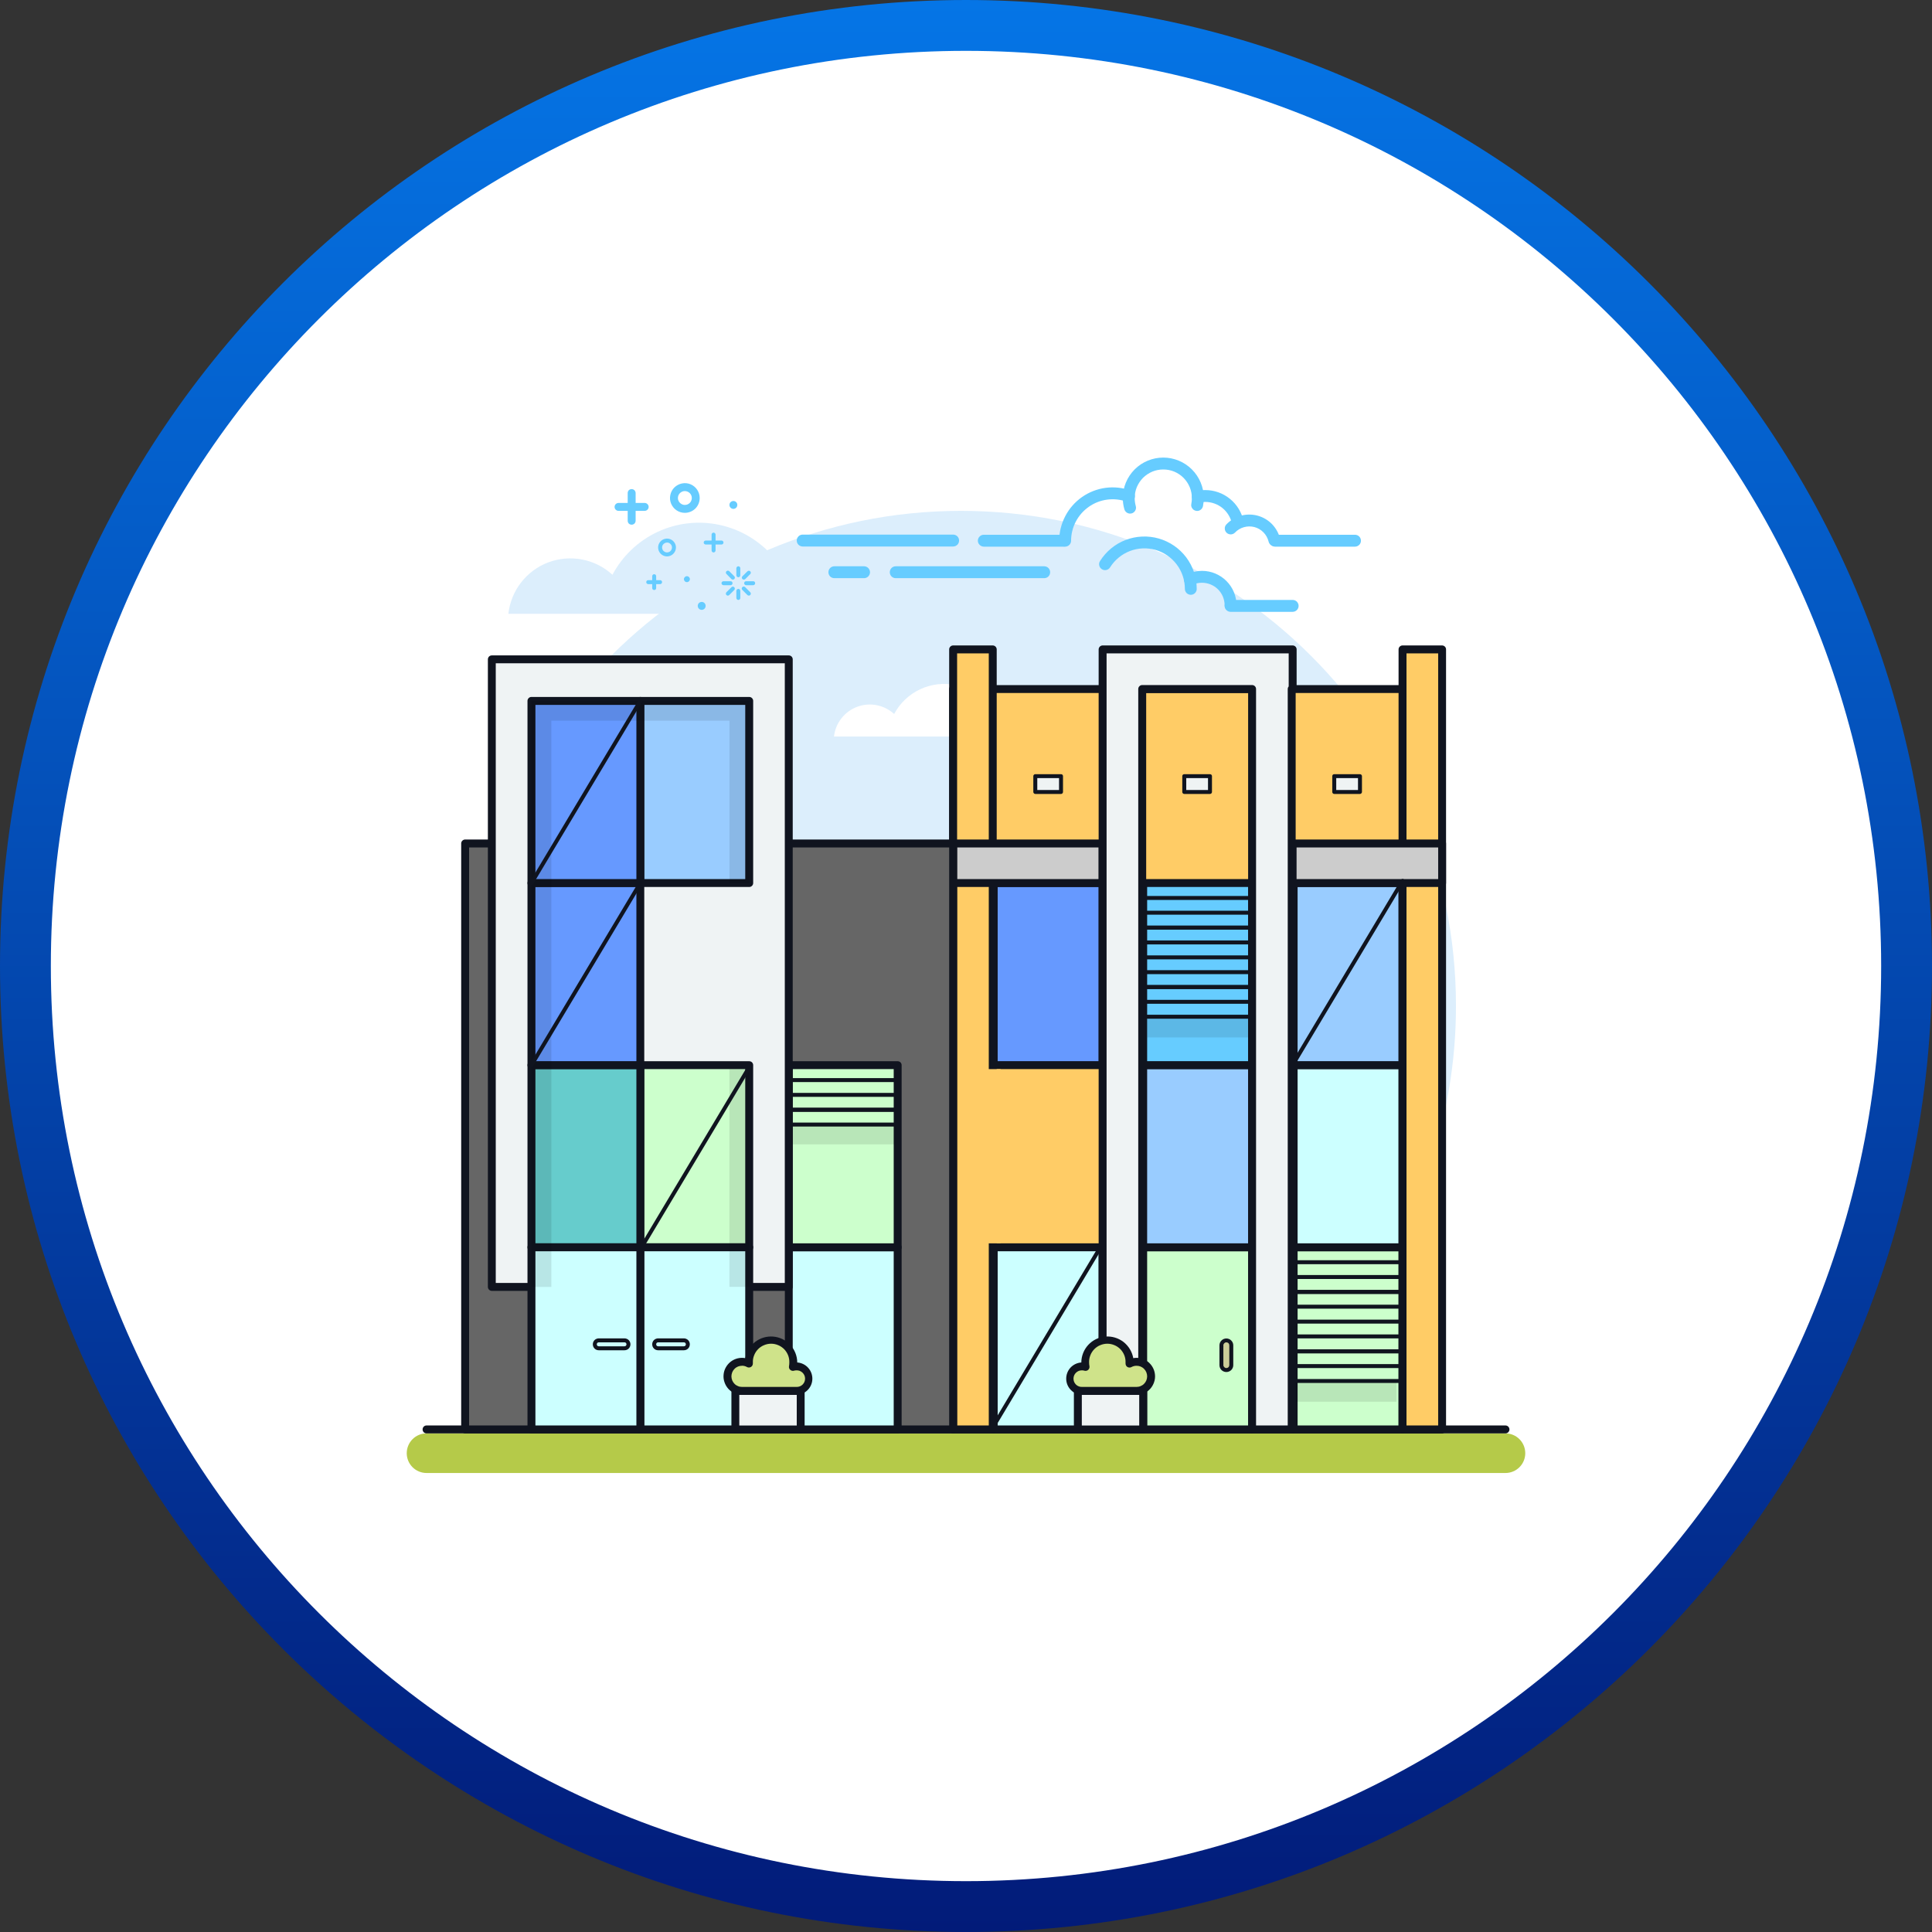 <svg width="38" height="38" viewBox="0 0 38 38" fill="none" xmlns="http://www.w3.org/2000/svg">
<rect x="0" y="0" width="38" height="38" fill="#333333" stroke="none"/>
<g clip-path="url(#clip0_868_8)">
<path d="M19 37.5C29.217 37.5 37.5 29.217 37.5 19C37.5 8.783 29.217 0.5 19 0.5C8.783 0.5 0.5 8.783 0.5 19C0.5 29.217 8.783 37.5 19 37.5Z" fill="white" stroke="url(#paint0_linear_868_8)"/>
<path d="M26.509 25.857C27.89 24.133 28.64 21.99 28.637 19.782C28.637 14.406 24.279 10.048 18.902 10.048C13.526 10.048 9.168 14.406 9.168 19.782C9.169 21.553 9.652 23.29 10.565 24.807C11.479 26.323 12.789 27.562 14.354 28.39H23.451C24.633 27.764 25.674 26.901 26.509 25.857Z" fill="#DCEEFC"/>
<path d="M15.671 12.073C15.641 11.655 15.477 11.259 15.202 10.943C14.927 10.627 14.557 10.41 14.148 10.323C13.739 10.236 13.312 10.285 12.933 10.462C12.554 10.639 12.243 10.935 12.046 11.305C11.88 11.152 11.674 11.048 11.451 11.005C11.229 10.962 10.999 10.981 10.787 11.06C10.575 11.14 10.389 11.277 10.25 11.455C10.111 11.634 10.024 11.848 9.999 12.073H15.671Z" fill="#DCEEFC"/>
<path d="M19.681 14.487C19.664 14.246 19.569 14.017 19.41 13.834C19.251 13.652 19.038 13.526 18.801 13.476C18.564 13.426 18.318 13.454 18.099 13.557C17.88 13.659 17.7 13.83 17.587 14.043C17.49 13.955 17.371 13.895 17.243 13.87C17.114 13.845 16.981 13.856 16.859 13.902C16.736 13.948 16.629 14.027 16.549 14.13C16.468 14.233 16.418 14.357 16.403 14.487H19.681Z" fill="white"/>
<path d="M29.611 28.972H8.389C8.286 28.972 8.187 28.931 8.114 28.858C8.041 28.785 8 28.686 8 28.583C8 28.48 8.041 28.38 8.114 28.307C8.187 28.234 8.286 28.193 8.389 28.193H29.611C29.714 28.193 29.813 28.234 29.886 28.307C29.959 28.38 30 28.48 30 28.583C30 28.686 29.959 28.785 29.886 28.858C29.813 28.931 29.714 28.972 29.611 28.972Z" fill="#B5CA49"/>
<path d="M29.611 28.193H8.389C8.369 28.193 8.349 28.185 8.334 28.17C8.32 28.155 8.312 28.136 8.312 28.115C8.312 28.094 8.32 28.075 8.334 28.06C8.349 28.045 8.369 28.037 8.389 28.037H29.611C29.631 28.037 29.651 28.045 29.666 28.06C29.68 28.075 29.689 28.094 29.689 28.115C29.689 28.136 29.68 28.155 29.666 28.17C29.651 28.185 29.631 28.193 29.611 28.193Z" fill="#10141F"/>
<path d="M28.345 13.552H18.747V28.115H28.345V13.552Z" fill="#FFCC66"/>
<path d="M28.345 28.193H18.747C18.726 28.193 18.706 28.185 18.692 28.17C18.677 28.156 18.669 28.136 18.669 28.115V13.553C18.669 13.532 18.677 13.512 18.692 13.497C18.706 13.483 18.726 13.475 18.747 13.475H28.345C28.366 13.475 28.386 13.483 28.4 13.497C28.415 13.512 28.423 13.532 28.423 13.553V28.115C28.423 28.136 28.415 28.156 28.4 28.17C28.386 28.185 28.366 28.193 28.345 28.193ZM18.825 28.037H28.267V13.63H18.825V28.037Z" fill="#10141F"/>
<path d="M19.526 12.774H18.747V28.116H19.526V12.774Z" fill="#FFCC66"/>
<path d="M19.526 28.193H18.747C18.726 28.193 18.706 28.184 18.692 28.17C18.677 28.155 18.669 28.135 18.669 28.115V12.773C18.669 12.752 18.677 12.733 18.692 12.718C18.706 12.704 18.726 12.695 18.747 12.695H19.526C19.546 12.695 19.566 12.704 19.581 12.718C19.595 12.733 19.604 12.752 19.604 12.773V28.115C19.604 28.135 19.595 28.155 19.581 28.17C19.566 28.184 19.546 28.193 19.526 28.193ZM18.825 28.037H19.448V12.851H18.825V28.037Z" fill="#10141F"/>
<path d="M21.688 24.533H19.546V28.116H21.688V24.533Z" fill="#CCFFFF"/>
<path d="M21.687 28.193H19.546C19.525 28.193 19.505 28.185 19.491 28.17C19.476 28.156 19.468 28.136 19.468 28.115V24.533C19.468 24.512 19.476 24.492 19.491 24.478C19.505 24.463 19.525 24.455 19.546 24.455H21.687C21.708 24.455 21.728 24.463 21.742 24.478C21.757 24.492 21.765 24.512 21.765 24.533V28.115C21.765 28.136 21.757 28.156 21.742 28.17C21.728 28.185 21.708 28.193 21.687 28.193ZM19.623 28.037H21.609V24.611H19.623V28.037Z" fill="#10141F"/>
<path d="M24.626 24.533H22.484V28.116H24.626V24.533Z" fill="#CCFFCC"/>
<path d="M24.627 28.193H22.485C22.464 28.193 22.445 28.185 22.43 28.17C22.415 28.156 22.407 28.136 22.407 28.115V24.533C22.407 24.512 22.415 24.492 22.43 24.478C22.445 24.463 22.464 24.455 22.485 24.455H24.627C24.647 24.455 24.667 24.463 24.682 24.478C24.696 24.492 24.705 24.512 24.705 24.533V28.115C24.705 28.136 24.696 28.156 24.682 28.17C24.667 28.185 24.647 28.193 24.627 28.193ZM22.563 28.037H24.549V24.611H22.563V28.037Z" fill="#10141F"/>
<path d="M27.586 24.533H25.444V28.116H27.586V24.533Z" fill="#CCFFCC"/>
<path d="M27.586 28.193H25.444C25.423 28.193 25.404 28.185 25.389 28.17C25.374 28.156 25.366 28.136 25.366 28.115V24.533C25.366 24.512 25.374 24.492 25.389 24.478C25.404 24.463 25.423 24.455 25.444 24.455H27.586C27.606 24.455 27.626 24.463 27.641 24.478C27.655 24.492 27.664 24.512 27.664 24.533V28.115C27.664 28.136 27.655 28.156 27.641 28.17C27.626 28.185 27.606 28.193 27.586 28.193ZM25.522 28.037H27.508V24.611H25.522V28.037Z" fill="#10141F"/>
<path d="M24.626 20.951H22.484V24.533H24.626V20.951Z" fill="#99CCFF"/>
<path d="M24.627 24.611H22.485C22.464 24.611 22.445 24.602 22.43 24.588C22.415 24.573 22.407 24.553 22.407 24.533V20.95C22.407 20.93 22.415 20.91 22.43 20.895C22.445 20.881 22.464 20.873 22.485 20.873H24.627C24.647 20.873 24.667 20.881 24.682 20.895C24.696 20.91 24.705 20.93 24.705 20.95V24.533C24.705 24.553 24.696 24.573 24.682 24.588C24.667 24.602 24.647 24.611 24.627 24.611ZM22.563 24.455H24.549V21.028H22.563V24.455Z" fill="#10141F"/>
<path d="M27.586 20.951H25.444V24.533H27.586V20.951Z" fill="#CCFFFF"/>
<path d="M27.586 24.611H25.444C25.423 24.611 25.404 24.602 25.389 24.588C25.374 24.573 25.366 24.553 25.366 24.533V20.95C25.366 20.93 25.374 20.91 25.389 20.895C25.404 20.881 25.423 20.873 25.444 20.873H27.586C27.606 20.873 27.626 20.881 27.641 20.895C27.655 20.91 27.664 20.93 27.664 20.95V24.533C27.664 24.553 27.655 24.573 27.641 24.588C27.626 24.602 27.606 24.611 27.586 24.611ZM25.522 24.455H27.508V21.028H25.522V24.455Z" fill="#10141F"/>
<path d="M21.688 17.369H19.546V20.951H21.688V17.369Z" fill="#6699FF"/>
<path d="M21.687 21.028H19.546C19.525 21.028 19.505 21.02 19.491 21.005C19.476 20.991 19.468 20.971 19.468 20.95V17.368C19.468 17.347 19.476 17.328 19.491 17.313C19.505 17.298 19.525 17.29 19.546 17.29H21.687C21.708 17.29 21.728 17.298 21.742 17.313C21.757 17.328 21.765 17.347 21.765 17.368V20.95C21.765 20.971 21.757 20.991 21.742 21.005C21.728 21.02 21.708 21.028 21.687 21.028ZM19.623 20.872H21.609V17.446H19.623V20.872Z" fill="#10141F"/>
<path d="M24.626 17.369H22.484V20.951H24.626V17.369Z" fill="#66CCFF"/>
<path d="M24.627 21.028H22.485C22.464 21.028 22.445 21.02 22.43 21.005C22.415 20.991 22.407 20.971 22.407 20.95V17.368C22.407 17.347 22.415 17.328 22.43 17.313C22.445 17.298 22.464 17.29 22.485 17.29H24.627C24.647 17.29 24.667 17.298 24.682 17.313C24.696 17.328 24.705 17.347 24.705 17.368V20.95C24.705 20.971 24.696 20.991 24.682 21.005C24.667 21.02 24.647 21.028 24.627 21.028ZM22.563 20.872H24.549V17.446H22.563V20.872Z" fill="#10141F"/>
<path d="M27.586 17.369H25.444V20.951H27.586V17.369Z" fill="#99CCFF"/>
<path d="M27.586 21.028H25.444C25.423 21.028 25.404 21.02 25.389 21.005C25.374 20.991 25.366 20.971 25.366 20.95V17.368C25.366 17.347 25.374 17.328 25.389 17.313C25.404 17.298 25.423 17.29 25.444 17.29H27.586C27.606 17.29 27.626 17.298 27.641 17.313C27.655 17.328 27.664 17.347 27.664 17.368V20.95C27.664 20.971 27.655 20.991 27.641 21.005C27.626 21.02 27.606 21.028 27.586 21.028ZM25.522 20.872H27.508V17.446H25.522V20.872Z" fill="#10141F"/>
<path d="M28.365 12.774H27.586V28.116H28.365V12.774Z" fill="#FFCC66"/>
<path d="M28.364 28.193H27.586C27.565 28.193 27.545 28.184 27.531 28.17C27.516 28.155 27.508 28.135 27.508 28.115V12.773C27.508 12.752 27.516 12.733 27.531 12.718C27.545 12.704 27.565 12.695 27.586 12.695H28.364C28.385 12.695 28.405 12.704 28.419 12.718C28.434 12.733 28.442 12.752 28.442 12.773V28.115C28.442 28.135 28.434 28.155 28.419 28.17C28.405 28.184 28.385 28.193 28.364 28.193ZM27.664 28.037H28.287V12.851H27.664V28.037Z" fill="#10141F"/>
<path d="M24.218 26.462C24.218 26.436 24.208 26.411 24.19 26.393C24.171 26.375 24.147 26.364 24.121 26.364C24.095 26.364 24.07 26.375 24.052 26.393C24.034 26.411 24.023 26.436 24.023 26.462C24.023 26.468 24.024 26.475 24.025 26.481H24.023V26.831H24.025C24.024 26.838 24.023 26.844 24.023 26.851C24.023 26.877 24.034 26.902 24.052 26.92C24.07 26.938 24.095 26.948 24.121 26.948C24.147 26.948 24.171 26.938 24.19 26.92C24.208 26.902 24.218 26.877 24.218 26.851C24.218 26.844 24.217 26.838 24.216 26.831H24.218V26.481C24.219 26.475 24.219 26.468 24.218 26.462Z" fill="#CCCC99"/>
<path d="M24.121 26.986C24.085 26.986 24.051 26.972 24.025 26.947C24 26.922 23.985 26.887 23.985 26.851C23.984 26.847 23.984 26.843 23.985 26.838C23.985 26.836 23.985 26.834 23.985 26.832V26.481C23.984 26.479 23.984 26.477 23.985 26.475C23.984 26.471 23.984 26.466 23.985 26.462C23.985 26.426 23.999 26.391 24.025 26.366C24.05 26.34 24.085 26.326 24.121 26.326C24.157 26.326 24.192 26.34 24.217 26.366C24.243 26.391 24.257 26.426 24.257 26.462C24.258 26.466 24.258 26.471 24.257 26.475C24.257 26.477 24.257 26.479 24.257 26.481V26.832C24.258 26.834 24.258 26.837 24.257 26.839C24.258 26.843 24.258 26.847 24.257 26.851C24.257 26.887 24.242 26.922 24.217 26.947C24.191 26.972 24.157 26.986 24.121 26.986ZM24.062 26.82C24.064 26.826 24.064 26.832 24.062 26.838C24.062 26.842 24.062 26.846 24.062 26.85C24.062 26.865 24.069 26.88 24.08 26.891C24.091 26.902 24.105 26.908 24.121 26.908C24.136 26.908 24.151 26.902 24.162 26.891C24.173 26.88 24.179 26.865 24.179 26.85C24.18 26.846 24.18 26.842 24.179 26.838C24.178 26.832 24.178 26.825 24.179 26.818V26.49C24.178 26.484 24.178 26.478 24.179 26.472C24.18 26.468 24.18 26.464 24.179 26.46C24.179 26.445 24.173 26.43 24.162 26.419C24.151 26.408 24.136 26.402 24.121 26.402C24.105 26.402 24.091 26.408 24.08 26.419C24.069 26.43 24.062 26.445 24.062 26.46C24.062 26.464 24.062 26.468 24.062 26.472C24.064 26.479 24.064 26.486 24.062 26.492V26.82Z" fill="#10141F"/>
<path d="M20.869 15.266H20.362V15.578H20.869V15.266Z" fill="#EFF3F4"/>
<path d="M20.869 15.616H20.363C20.353 15.616 20.343 15.612 20.336 15.604C20.328 15.597 20.324 15.587 20.324 15.577V15.265C20.324 15.255 20.328 15.245 20.336 15.238C20.343 15.231 20.353 15.227 20.363 15.227H20.869C20.88 15.227 20.89 15.231 20.897 15.238C20.904 15.245 20.908 15.255 20.908 15.265V15.577C20.908 15.587 20.904 15.597 20.897 15.604C20.89 15.612 20.88 15.616 20.869 15.616ZM20.402 15.538H20.83V15.304H20.402V15.538Z" fill="#10141F"/>
<path d="M23.8 15.266H23.294V15.578H23.8V15.266Z" fill="#EFF3F4"/>
<path d="M23.799 15.616H23.293C23.282 15.616 23.273 15.612 23.265 15.604C23.258 15.597 23.254 15.587 23.254 15.577V15.265C23.254 15.255 23.258 15.245 23.265 15.238C23.273 15.231 23.282 15.227 23.293 15.227H23.799C23.809 15.227 23.819 15.231 23.827 15.238C23.834 15.245 23.838 15.255 23.838 15.265V15.577C23.838 15.587 23.834 15.597 23.827 15.604C23.819 15.612 23.809 15.616 23.799 15.616ZM23.332 15.538H23.76V15.304H23.332V15.538Z" fill="#10141F"/>
<path d="M26.749 15.266H26.243V15.578H26.749V15.266Z" fill="#EFF3F4"/>
<path d="M26.749 15.616H26.243C26.232 15.616 26.223 15.612 26.215 15.604C26.208 15.597 26.204 15.587 26.204 15.577V15.265C26.204 15.255 26.208 15.245 26.215 15.238C26.223 15.231 26.232 15.227 26.243 15.227H26.749C26.759 15.227 26.769 15.231 26.776 15.238C26.784 15.245 26.788 15.255 26.788 15.265V15.577C26.788 15.587 26.784 15.597 26.776 15.604C26.769 15.612 26.759 15.616 26.749 15.616ZM26.282 15.538H26.71V15.304H26.282V15.538ZM24.627 17.407H22.485C22.475 17.407 22.465 17.403 22.458 17.396C22.45 17.388 22.446 17.378 22.446 17.368C22.446 17.358 22.45 17.348 22.458 17.341C22.465 17.333 22.475 17.329 22.485 17.329H24.627C24.637 17.329 24.647 17.333 24.654 17.341C24.662 17.348 24.666 17.358 24.666 17.368C24.666 17.378 24.662 17.388 24.654 17.396C24.647 17.403 24.637 17.407 24.627 17.407ZM24.627 17.701H22.485C22.475 17.701 22.465 17.697 22.458 17.689C22.45 17.682 22.446 17.672 22.446 17.662C22.446 17.651 22.45 17.642 22.458 17.634C22.465 17.627 22.475 17.623 22.485 17.623H24.627C24.637 17.623 24.647 17.627 24.654 17.634C24.662 17.642 24.666 17.651 24.666 17.662C24.666 17.672 24.662 17.682 24.654 17.689C24.647 17.697 24.637 17.701 24.627 17.701ZM24.627 17.991H22.485C22.475 17.991 22.465 17.987 22.458 17.98C22.45 17.973 22.446 17.963 22.446 17.952C22.446 17.942 22.45 17.932 22.458 17.925C22.465 17.917 22.475 17.913 22.485 17.913H24.627C24.637 17.913 24.647 17.917 24.654 17.925C24.662 17.932 24.666 17.942 24.666 17.952C24.666 17.963 24.662 17.973 24.654 17.98C24.647 17.987 24.637 17.991 24.627 17.991ZM24.627 18.285H22.485C22.475 18.285 22.465 18.281 22.458 18.273C22.45 18.266 22.446 18.256 22.446 18.246C22.446 18.235 22.45 18.226 22.458 18.218C22.465 18.211 22.475 18.207 22.485 18.207H24.627C24.637 18.207 24.647 18.211 24.654 18.218C24.662 18.226 24.666 18.235 24.666 18.246C24.666 18.256 24.662 18.266 24.654 18.273C24.647 18.281 24.637 18.285 24.627 18.285Z" fill="#10141F"/>
<path d="M24.627 18.285H22.485C22.475 18.285 22.465 18.281 22.458 18.273C22.45 18.266 22.446 18.256 22.446 18.246C22.446 18.236 22.45 18.226 22.458 18.218C22.465 18.211 22.475 18.207 22.485 18.207H24.627C24.637 18.207 24.647 18.211 24.654 18.218C24.662 18.226 24.666 18.236 24.666 18.246C24.666 18.256 24.662 18.266 24.654 18.273C24.647 18.281 24.637 18.285 24.627 18.285ZM24.627 18.575H22.485C22.475 18.575 22.465 18.571 22.458 18.564C22.45 18.557 22.446 18.547 22.446 18.536C22.446 18.526 22.45 18.516 22.458 18.509C22.465 18.502 22.475 18.497 22.485 18.497H24.627C24.637 18.497 24.647 18.502 24.654 18.509C24.662 18.516 24.666 18.526 24.666 18.536C24.666 18.547 24.662 18.557 24.654 18.564C24.647 18.571 24.637 18.575 24.627 18.575ZM24.627 18.869H22.485C22.475 18.869 22.465 18.865 22.458 18.858C22.45 18.85 22.446 18.84 22.446 18.83C22.446 18.82 22.45 18.81 22.458 18.802C22.465 18.795 22.475 18.791 22.485 18.791H24.627C24.637 18.791 24.647 18.795 24.654 18.802C24.662 18.81 24.666 18.82 24.666 18.83C24.666 18.84 24.662 18.85 24.654 18.858C24.647 18.865 24.637 18.869 24.627 18.869ZM24.627 19.16H22.485C22.475 19.16 22.465 19.155 22.458 19.148C22.45 19.141 22.446 19.131 22.446 19.12C22.446 19.11 22.45 19.1 22.458 19.093C22.465 19.086 22.475 19.082 22.485 19.082H24.627C24.637 19.082 24.647 19.086 24.654 19.093C24.662 19.1 24.666 19.11 24.666 19.12C24.666 19.131 24.662 19.141 24.654 19.148C24.647 19.155 24.637 19.16 24.627 19.16ZM24.627 19.453H22.485C22.475 19.453 22.465 19.449 22.458 19.442C22.45 19.434 22.446 19.424 22.446 19.414C22.446 19.404 22.45 19.394 22.458 19.387C22.465 19.379 22.475 19.375 22.485 19.375H24.627C24.637 19.375 24.647 19.379 24.654 19.387C24.662 19.394 24.666 19.404 24.666 19.414C24.666 19.424 24.662 19.434 24.654 19.442C24.647 19.449 24.637 19.453 24.627 19.453Z" fill="#10141F"/>
<path d="M24.627 19.453H22.485C22.475 19.453 22.465 19.449 22.458 19.442C22.45 19.434 22.446 19.424 22.446 19.414C22.446 19.404 22.45 19.394 22.458 19.386C22.465 19.379 22.475 19.375 22.485 19.375H24.627C24.637 19.375 24.647 19.379 24.654 19.386C24.662 19.394 24.666 19.404 24.666 19.414C24.666 19.424 24.662 19.434 24.654 19.442C24.647 19.449 24.637 19.453 24.627 19.453ZM24.627 19.743H22.485C22.475 19.743 22.465 19.739 22.458 19.732C22.45 19.725 22.446 19.715 22.446 19.704C22.446 19.694 22.45 19.684 22.458 19.677C22.465 19.67 22.475 19.666 22.485 19.666H24.627C24.637 19.666 24.647 19.67 24.654 19.677C24.662 19.684 24.666 19.694 24.666 19.704C24.666 19.715 24.662 19.725 24.654 19.732C24.647 19.739 24.637 19.743 24.627 19.743ZM24.627 20.037H22.485C22.475 20.037 22.465 20.033 22.458 20.026C22.45 20.018 22.446 20.008 22.446 19.998C22.446 19.988 22.45 19.978 22.458 19.971C22.465 19.963 22.475 19.959 22.485 19.959H24.627C24.637 19.959 24.647 19.963 24.654 19.971C24.662 19.978 24.666 19.988 24.666 19.998C24.666 20.008 24.662 20.018 24.654 20.026C24.647 20.033 24.637 20.037 24.627 20.037ZM27.567 24.572H25.425C25.415 24.572 25.405 24.568 25.398 24.56C25.39 24.553 25.386 24.543 25.386 24.533C25.386 24.522 25.39 24.512 25.398 24.505C25.405 24.498 25.415 24.494 25.425 24.494H27.567C27.577 24.494 27.587 24.498 27.594 24.505C27.602 24.512 27.606 24.522 27.606 24.533C27.606 24.543 27.602 24.553 27.594 24.56C27.587 24.568 27.577 24.572 27.567 24.572ZM27.567 24.865H25.425C25.415 24.865 25.405 24.861 25.398 24.854C25.39 24.847 25.386 24.837 25.386 24.826C25.386 24.816 25.39 24.806 25.398 24.799C25.405 24.791 25.415 24.787 25.425 24.787H27.567C27.577 24.787 27.587 24.791 27.594 24.799C27.602 24.806 27.606 24.816 27.606 24.826C27.606 24.837 27.602 24.847 27.594 24.854C27.587 24.861 27.577 24.865 27.567 24.865ZM27.567 25.156H25.425C25.415 25.156 25.405 25.152 25.398 25.144C25.39 25.137 25.386 25.127 25.386 25.117C25.386 25.107 25.39 25.097 25.398 25.089C25.405 25.082 25.415 25.078 25.425 25.078H27.567C27.577 25.078 27.587 25.082 27.594 25.089C27.602 25.097 27.606 25.107 27.606 25.117C27.606 25.127 27.602 25.137 27.594 25.144C27.587 25.152 27.577 25.156 27.567 25.156ZM27.567 25.449H25.425C25.415 25.449 25.405 25.445 25.398 25.438C25.39 25.431 25.386 25.421 25.386 25.41C25.386 25.4 25.39 25.39 25.398 25.383C25.405 25.376 25.415 25.372 25.425 25.372H27.567C27.577 25.372 27.587 25.376 27.594 25.383C27.602 25.39 27.606 25.4 27.606 25.41C27.606 25.421 27.602 25.431 27.594 25.438C27.587 25.445 27.577 25.449 27.567 25.449Z" fill="#10141F"/>
<path d="M27.567 25.45H25.426C25.415 25.45 25.405 25.445 25.398 25.438C25.391 25.431 25.387 25.421 25.387 25.41C25.387 25.4 25.391 25.39 25.398 25.383C25.405 25.376 25.415 25.372 25.426 25.372H27.567C27.578 25.372 27.587 25.376 27.595 25.383C27.602 25.39 27.606 25.4 27.606 25.41C27.606 25.421 27.602 25.431 27.595 25.438C27.587 25.445 27.578 25.45 27.567 25.45ZM27.567 25.74H25.426C25.415 25.74 25.405 25.736 25.398 25.729C25.391 25.721 25.387 25.711 25.387 25.701C25.387 25.691 25.391 25.681 25.398 25.674C25.405 25.666 25.415 25.662 25.426 25.662H27.567C27.578 25.662 27.587 25.666 27.595 25.674C27.602 25.681 27.606 25.691 27.606 25.701C27.606 25.711 27.602 25.721 27.595 25.729C27.587 25.736 27.578 25.74 27.567 25.74ZM27.567 26.034H25.426C25.415 26.034 25.405 26.029 25.398 26.022C25.391 26.015 25.387 26.005 25.387 25.995C25.387 25.984 25.391 25.974 25.398 25.967C25.405 25.96 25.415 25.956 25.426 25.956H27.567C27.578 25.956 27.587 25.96 27.595 25.967C27.602 25.974 27.606 25.984 27.606 25.995C27.606 26.005 27.602 26.015 27.595 26.022C27.587 26.029 27.578 26.034 27.567 26.034ZM27.567 26.324H25.426C25.415 26.324 25.405 26.32 25.398 26.313C25.391 26.305 25.387 26.295 25.387 26.285C25.387 26.275 25.391 26.265 25.398 26.258C25.405 26.25 25.415 26.246 25.426 26.246H27.567C27.578 26.246 27.587 26.25 27.595 26.258C27.602 26.265 27.606 26.275 27.606 26.285C27.606 26.295 27.602 26.305 27.595 26.313C27.587 26.32 27.578 26.324 27.567 26.324ZM27.567 26.618H25.426C25.415 26.618 25.405 26.613 25.398 26.606C25.391 26.599 25.387 26.589 25.387 26.579C25.387 26.568 25.391 26.558 25.398 26.551C25.405 26.544 25.415 26.54 25.426 26.54H27.567C27.578 26.54 27.587 26.544 27.595 26.551C27.602 26.558 27.606 26.568 27.606 26.579C27.606 26.589 27.602 26.599 27.595 26.606C27.587 26.613 27.578 26.618 27.567 26.618Z" fill="#10141F"/>
<path d="M27.567 26.617H25.426C25.415 26.617 25.405 26.613 25.398 26.606C25.391 26.599 25.387 26.589 25.387 26.578C25.387 26.568 25.391 26.558 25.398 26.551C25.405 26.544 25.415 26.54 25.426 26.54H27.567C27.578 26.54 27.587 26.544 27.595 26.551C27.602 26.558 27.606 26.568 27.606 26.578C27.606 26.589 27.602 26.599 27.595 26.606C27.587 26.613 27.578 26.617 27.567 26.617ZM27.567 26.908H25.426C25.415 26.908 25.405 26.904 25.398 26.896C25.391 26.889 25.387 26.879 25.387 26.869C25.387 26.859 25.391 26.849 25.398 26.841C25.405 26.834 25.415 26.83 25.426 26.83H27.567C27.578 26.83 27.587 26.834 27.595 26.841C27.602 26.849 27.606 26.859 27.606 26.869C27.606 26.879 27.602 26.889 27.595 26.896C27.587 26.904 27.578 26.908 27.567 26.908ZM27.567 27.201H25.426C25.415 27.201 25.405 27.197 25.398 27.19C25.391 27.183 25.387 27.173 25.387 27.163C25.387 27.152 25.391 27.142 25.398 27.135C25.405 27.128 25.415 27.124 25.426 27.124H27.567C27.578 27.124 27.587 27.128 27.595 27.135C27.602 27.142 27.606 27.152 27.606 27.163C27.606 27.173 27.602 27.183 27.595 27.19C27.587 27.197 27.578 27.201 27.567 27.201Z" fill="#10141F"/>
<path opacity="0.1" d="M24.549 20.016H22.564V20.405H24.549V20.016Z" fill="black"/>
<path opacity="0.1" d="M27.469 27.181H25.483V27.57H27.469V27.181Z" fill="black"/>
<path d="M21.687 16.59H18.747V17.369H21.687V16.59Z" fill="#CCCCCC"/>
<path d="M21.687 17.446H18.747C18.726 17.446 18.706 17.438 18.692 17.423C18.677 17.409 18.669 17.389 18.669 17.368V16.59C18.669 16.569 18.677 16.549 18.692 16.535C18.706 16.52 18.726 16.512 18.747 16.512H21.687C21.707 16.512 21.727 16.52 21.742 16.535C21.756 16.549 21.765 16.569 21.765 16.59V17.368C21.765 17.389 21.756 17.409 21.742 17.423C21.727 17.438 21.707 17.446 21.687 17.446ZM18.825 17.291H21.609V16.668H18.825V17.291Z" fill="#10141F"/>
<path d="M28.365 16.59H25.425V17.369H28.365V16.59Z" fill="#CCCCCC"/>
<path d="M28.364 17.446H25.425C25.404 17.446 25.384 17.438 25.369 17.423C25.355 17.409 25.347 17.389 25.347 17.368V16.59C25.347 16.569 25.355 16.549 25.369 16.535C25.384 16.52 25.404 16.512 25.425 16.512H28.364C28.385 16.512 28.405 16.52 28.419 16.535C28.434 16.549 28.442 16.569 28.442 16.59V17.368C28.442 17.389 28.434 17.409 28.419 17.423C28.405 17.438 28.385 17.446 28.364 17.446ZM25.502 17.291H28.287V16.668H25.502V17.291Z" fill="#10141F"/>
<path d="M18.748 16.59H9.149V28.116H18.748V16.59Z" fill="#666666"/>
<path d="M18.747 28.193H9.149C9.129 28.193 9.109 28.185 9.094 28.17C9.079 28.156 9.071 28.136 9.071 28.115V16.59C9.071 16.569 9.079 16.549 9.094 16.535C9.109 16.52 9.129 16.512 9.149 16.512H18.747C18.768 16.512 18.788 16.52 18.802 16.535C18.817 16.549 18.825 16.569 18.825 16.59V28.115C18.825 28.136 18.817 28.156 18.802 28.17C18.788 28.185 18.768 28.193 18.747 28.193ZM9.227 28.037H18.669V16.668H9.227V28.037Z" fill="#10141F"/>
<path d="M17.657 24.533H15.516V28.116H17.657V24.533Z" fill="#CCFFFF"/>
<path d="M17.656 28.193H15.514C15.494 28.193 15.474 28.185 15.459 28.17C15.445 28.156 15.437 28.136 15.437 28.115V24.533C15.437 24.512 15.445 24.492 15.459 24.478C15.474 24.463 15.494 24.455 15.514 24.455H17.656C17.677 24.455 17.697 24.463 17.711 24.478C17.726 24.492 17.734 24.512 17.734 24.533V28.115C17.734 28.136 17.726 28.156 17.711 28.17C17.697 28.185 17.677 28.193 17.656 28.193ZM15.592 28.037H17.578V24.611H15.592V28.037Z" fill="#10141F"/>
<path d="M17.657 20.951H15.516V24.533H17.657V20.951Z" fill="#CCFFCC"/>
<path d="M17.656 24.611H15.514C15.494 24.611 15.474 24.602 15.459 24.588C15.445 24.573 15.437 24.553 15.437 24.533V20.95C15.437 20.93 15.445 20.91 15.459 20.895C15.474 20.881 15.494 20.873 15.514 20.873H17.656C17.677 20.873 17.697 20.881 17.711 20.895C17.726 20.91 17.734 20.93 17.734 20.95V24.533C17.734 24.553 17.726 24.573 17.711 24.588C17.697 24.602 17.677 24.611 17.656 24.611ZM15.592 24.455H17.578V21.028H15.592V24.455Z" fill="#10141F"/>
<path d="M15.515 12.968H9.675V25.312H15.515V12.968Z" fill="#EFF3F4"/>
<path d="M15.514 25.39H9.674C9.653 25.39 9.633 25.381 9.619 25.367C9.604 25.352 9.596 25.332 9.596 25.312V12.969C9.596 12.948 9.604 12.928 9.619 12.913C9.633 12.899 9.653 12.891 9.674 12.891H15.514C15.535 12.891 15.555 12.899 15.569 12.913C15.584 12.928 15.592 12.948 15.592 12.969V25.312C15.592 25.332 15.584 25.352 15.569 25.367C15.555 25.381 15.535 25.39 15.514 25.39ZM9.751 25.234H15.436V13.046H9.751V25.234Z" fill="#10141F"/>
<path d="M17.657 20.989H15.515C15.505 20.989 15.495 20.985 15.488 20.978C15.481 20.971 15.477 20.961 15.477 20.951C15.477 20.94 15.481 20.93 15.488 20.923C15.495 20.916 15.505 20.912 15.515 20.912H17.657C17.667 20.912 17.677 20.916 17.685 20.923C17.692 20.93 17.696 20.94 17.696 20.951C17.696 20.961 17.692 20.971 17.685 20.978C17.677 20.985 17.667 20.989 17.657 20.989ZM17.657 21.283H15.515C15.505 21.283 15.495 21.279 15.488 21.272C15.481 21.264 15.477 21.255 15.477 21.244C15.477 21.234 15.481 21.224 15.488 21.217C15.495 21.209 15.505 21.205 15.515 21.205H17.657C17.667 21.205 17.677 21.209 17.685 21.217C17.692 21.224 17.696 21.234 17.696 21.244C17.696 21.255 17.692 21.264 17.685 21.272C17.677 21.279 17.667 21.283 17.657 21.283ZM17.657 21.574H15.515C15.505 21.574 15.495 21.57 15.488 21.562C15.481 21.555 15.477 21.545 15.477 21.535C15.477 21.524 15.481 21.514 15.488 21.507C15.495 21.5 15.505 21.496 15.515 21.496H17.657C17.667 21.496 17.677 21.5 17.685 21.507C17.692 21.514 17.696 21.524 17.696 21.535C17.696 21.545 17.692 21.555 17.685 21.562C17.677 21.57 17.667 21.574 17.657 21.574ZM17.657 21.867H15.515C15.505 21.867 15.495 21.863 15.488 21.856C15.481 21.849 15.477 21.839 15.477 21.828C15.477 21.818 15.481 21.808 15.488 21.801C15.495 21.793 15.505 21.789 15.515 21.789H17.657C17.667 21.789 17.677 21.793 17.685 21.801C17.692 21.808 17.696 21.818 17.696 21.828C17.696 21.839 17.692 21.849 17.685 21.856C17.677 21.863 17.667 21.867 17.657 21.867Z" fill="#10141F"/>
<path d="M17.657 21.867H15.515C15.505 21.867 15.495 21.863 15.488 21.856C15.481 21.849 15.477 21.839 15.477 21.828C15.477 21.818 15.481 21.808 15.488 21.801C15.495 21.794 15.505 21.79 15.515 21.79H17.657C17.667 21.79 17.677 21.794 17.685 21.801C17.692 21.808 17.696 21.818 17.696 21.828C17.696 21.839 17.692 21.849 17.685 21.856C17.677 21.863 17.667 21.867 17.657 21.867ZM17.657 22.158H15.515C15.505 22.158 15.495 22.154 15.488 22.146C15.481 22.139 15.477 22.129 15.477 22.119C15.477 22.109 15.481 22.099 15.488 22.091C15.495 22.084 15.505 22.08 15.515 22.08H17.657C17.667 22.08 17.677 22.084 17.685 22.091C17.692 22.099 17.696 22.109 17.696 22.119C17.696 22.129 17.692 22.139 17.685 22.146C17.677 22.154 17.667 22.158 17.657 22.158Z" fill="#10141F"/>
<path d="M14.736 20.951H12.595V24.533H14.736V20.951Z" fill="#CCFFCC"/>
<path d="M14.736 24.611H12.595C12.574 24.611 12.554 24.602 12.539 24.588C12.525 24.573 12.517 24.553 12.517 24.533V20.95C12.517 20.93 12.525 20.91 12.539 20.895C12.554 20.881 12.574 20.873 12.595 20.873H14.736C14.757 20.873 14.777 20.881 14.791 20.895C14.806 20.91 14.814 20.93 14.814 20.95V24.533C14.814 24.553 14.806 24.573 14.791 24.588C14.777 24.602 14.757 24.611 14.736 24.611ZM12.672 24.455H14.658V21.028H12.672V24.455Z" fill="#10141F"/>
<path opacity="0.1" d="M17.598 22.119H15.573V22.508H17.598V22.119Z" fill="black"/>
<path d="M12.596 20.951H10.454V24.533H12.596V20.951Z" fill="#66CCCC"/>
<path d="M12.595 24.611H10.453C10.432 24.611 10.412 24.602 10.398 24.588C10.383 24.573 10.375 24.553 10.375 24.533V20.95C10.375 20.93 10.383 20.91 10.398 20.895C10.412 20.881 10.432 20.873 10.453 20.873H12.595C12.615 20.873 12.635 20.881 12.649 20.895C12.664 20.91 12.672 20.93 12.672 20.95V24.533C12.672 24.553 12.664 24.573 12.649 24.588C12.635 24.602 12.615 24.611 12.595 24.611ZM10.531 24.455H12.517V21.028H10.531V24.455Z" fill="#10141F"/>
<path d="M14.736 24.533H12.595V28.116H14.736V24.533Z" fill="#CCFFFF"/>
<path d="M14.736 28.193H12.595C12.574 28.193 12.554 28.185 12.539 28.17C12.525 28.156 12.517 28.136 12.517 28.115V24.533C12.517 24.512 12.525 24.492 12.539 24.478C12.554 24.463 12.574 24.455 12.595 24.455H14.736C14.757 24.455 14.777 24.463 14.791 24.478C14.806 24.492 14.814 24.512 14.814 24.533V28.115C14.814 28.136 14.806 28.156 14.791 28.17C14.777 28.185 14.757 28.193 14.736 28.193ZM12.672 28.037H14.658V24.611H12.672V28.037Z" fill="#10141F"/>
<path d="M12.596 24.533H10.454V28.116H12.596V24.533Z" fill="#CCFFFF"/>
<path d="M12.595 28.193H10.453C10.432 28.193 10.412 28.185 10.398 28.17C10.383 28.156 10.375 28.136 10.375 28.115V24.533C10.375 24.512 10.383 24.492 10.398 24.478C10.412 24.463 10.432 24.455 10.453 24.455H12.595C12.615 24.455 12.635 24.463 12.649 24.478C12.664 24.492 12.672 24.512 12.672 24.533V28.115C12.672 28.136 12.664 28.156 12.649 28.17C12.635 28.185 12.615 28.193 12.595 28.193ZM10.531 28.037H12.517V24.611H10.531V28.037Z" fill="#10141F"/>
<path d="M12.596 17.369H10.454V20.951H12.596V17.369Z" fill="#6699FF"/>
<path d="M12.595 21.028H10.453C10.432 21.028 10.412 21.02 10.398 21.005C10.383 20.991 10.375 20.971 10.375 20.95V17.368C10.375 17.347 10.383 17.328 10.398 17.313C10.412 17.298 10.432 17.29 10.453 17.29H12.595C12.615 17.29 12.635 17.298 12.649 17.313C12.664 17.328 12.672 17.347 12.672 17.368V20.95C12.672 20.971 12.664 20.991 12.649 21.005C12.635 21.02 12.615 21.028 12.595 21.028ZM10.531 20.872H12.517V17.446H10.531V20.872Z" fill="#10141F"/>
<path d="M14.736 13.786H12.595V17.368H14.736V13.786Z" fill="#99CCFF"/>
<path d="M14.736 17.446H12.595C12.574 17.446 12.554 17.438 12.539 17.423C12.525 17.409 12.517 17.389 12.517 17.368V13.786C12.517 13.765 12.525 13.745 12.539 13.731C12.554 13.716 12.574 13.708 12.595 13.708H14.736C14.757 13.708 14.777 13.716 14.791 13.731C14.806 13.745 14.814 13.765 14.814 13.786V17.368C14.814 17.389 14.806 17.409 14.791 17.423C14.777 17.438 14.757 17.446 14.736 17.446ZM12.672 17.29H14.658V13.864H12.672V17.29Z" fill="#10141F"/>
<path d="M12.596 13.786H10.454V17.368H12.596V13.786Z" fill="#6699FF"/>
<path d="M12.595 17.446H10.453C10.432 17.446 10.412 17.438 10.398 17.423C10.383 17.409 10.375 17.389 10.375 17.368V13.786C10.375 13.765 10.383 13.745 10.398 13.731C10.412 13.716 10.432 13.708 10.453 13.708H12.595C12.615 13.708 12.635 13.716 12.649 13.731C12.664 13.745 12.672 13.765 12.672 13.786V17.368C12.672 17.389 12.664 17.409 12.649 17.423C12.635 17.438 12.615 17.446 12.595 17.446ZM10.531 17.29H12.517V13.864H10.531V17.29Z" fill="#10141F"/>
<path d="M13.451 26.363H12.945C12.924 26.363 12.905 26.371 12.89 26.386C12.875 26.4 12.867 26.42 12.867 26.441C12.867 26.461 12.875 26.481 12.89 26.496C12.905 26.51 12.924 26.518 12.945 26.518H13.451C13.472 26.518 13.492 26.51 13.506 26.496C13.521 26.481 13.529 26.461 13.529 26.441C13.529 26.42 13.521 26.4 13.506 26.386C13.492 26.371 13.472 26.363 13.451 26.363Z" fill="#CCFFFF"/>
<path d="M13.451 26.558H12.945C12.914 26.558 12.884 26.546 12.862 26.524C12.84 26.502 12.828 26.472 12.828 26.441C12.828 26.41 12.84 26.38 12.862 26.358C12.884 26.337 12.914 26.324 12.945 26.324H13.451C13.482 26.324 13.512 26.337 13.534 26.358C13.556 26.38 13.568 26.41 13.568 26.441C13.568 26.472 13.556 26.502 13.534 26.524C13.512 26.546 13.482 26.558 13.451 26.558ZM12.945 26.402C12.935 26.402 12.925 26.406 12.917 26.413C12.91 26.421 12.906 26.431 12.906 26.441C12.906 26.451 12.91 26.461 12.917 26.469C12.925 26.476 12.935 26.48 12.945 26.48H13.451C13.461 26.48 13.471 26.476 13.479 26.469C13.486 26.461 13.49 26.451 13.49 26.441C13.49 26.431 13.486 26.421 13.479 26.413C13.471 26.406 13.461 26.402 13.451 26.402H12.945Z" fill="#10141F"/>
<path d="M12.283 26.363H11.777C11.756 26.363 11.737 26.371 11.722 26.386C11.707 26.4 11.699 26.42 11.699 26.441C11.699 26.461 11.707 26.481 11.722 26.496C11.737 26.51 11.756 26.518 11.777 26.518H12.283C12.304 26.518 12.324 26.51 12.338 26.496C12.353 26.481 12.361 26.461 12.361 26.441C12.361 26.42 12.353 26.4 12.338 26.386C12.324 26.371 12.304 26.363 12.283 26.363Z" fill="#CCFFFF"/>
<path d="M12.283 26.558H11.777C11.746 26.558 11.716 26.546 11.694 26.524C11.672 26.502 11.66 26.472 11.66 26.441C11.66 26.41 11.672 26.38 11.694 26.358C11.716 26.337 11.746 26.324 11.777 26.324H12.283C12.314 26.324 12.344 26.337 12.366 26.358C12.388 26.38 12.4 26.41 12.4 26.441C12.4 26.472 12.388 26.502 12.366 26.524C12.344 26.546 12.314 26.558 12.283 26.558ZM11.777 26.402C11.767 26.402 11.757 26.406 11.749 26.413C11.742 26.421 11.738 26.431 11.738 26.441C11.738 26.451 11.742 26.461 11.749 26.469C11.757 26.476 11.767 26.48 11.777 26.48H12.283C12.293 26.48 12.303 26.476 12.311 26.469C12.318 26.461 12.322 26.451 12.322 26.441C12.322 26.431 12.318 26.421 12.311 26.413C12.303 26.406 12.293 26.402 12.283 26.402H11.777Z" fill="#10141F"/>
<path opacity="0.1" d="M10.454 13.786V25.312H10.844V14.175H14.348V17.368H14.737V13.786H10.454Z" fill="black"/>
<path opacity="0.1" d="M14.736 21.028H14.347V25.311H14.736V21.028Z" fill="black"/>
<path d="M10.453 17.408C10.446 17.408 10.439 17.406 10.433 17.402C10.424 17.397 10.418 17.388 10.415 17.378C10.413 17.368 10.414 17.358 10.419 17.349L12.561 13.767C12.563 13.762 12.567 13.757 12.571 13.754C12.575 13.75 12.579 13.747 12.585 13.745C12.59 13.744 12.595 13.743 12.601 13.744C12.606 13.745 12.611 13.746 12.616 13.749C12.621 13.752 12.625 13.755 12.628 13.76C12.631 13.764 12.634 13.769 12.635 13.775C12.636 13.78 12.636 13.785 12.635 13.791C12.633 13.796 12.631 13.801 12.628 13.806L10.486 17.388C10.483 17.394 10.478 17.399 10.472 17.402C10.466 17.406 10.46 17.408 10.453 17.408ZM10.453 20.99C10.446 20.99 10.439 20.988 10.433 20.985C10.424 20.979 10.418 20.971 10.415 20.961C10.413 20.951 10.414 20.94 10.419 20.931L12.561 17.349C12.563 17.344 12.567 17.34 12.571 17.336C12.575 17.332 12.579 17.329 12.585 17.328C12.59 17.326 12.595 17.326 12.601 17.326C12.606 17.327 12.611 17.328 12.616 17.331C12.621 17.334 12.625 17.338 12.628 17.342C12.631 17.346 12.634 17.352 12.635 17.357C12.636 17.362 12.636 17.368 12.635 17.373C12.633 17.378 12.631 17.383 12.628 17.388L10.486 20.97C10.483 20.976 10.478 20.981 10.472 20.985C10.466 20.988 10.46 20.99 10.453 20.99ZM12.595 24.611C12.588 24.611 12.581 24.609 12.575 24.606C12.566 24.601 12.559 24.592 12.557 24.582C12.554 24.572 12.556 24.561 12.561 24.552L14.703 20.97C14.708 20.962 14.717 20.957 14.726 20.955C14.736 20.953 14.745 20.954 14.754 20.959C14.762 20.964 14.768 20.972 14.771 20.981C14.774 20.99 14.774 21 14.77 21.009L12.628 24.591C12.625 24.597 12.62 24.602 12.614 24.606C12.608 24.609 12.601 24.611 12.595 24.611ZM19.526 28.116C19.519 28.116 19.512 28.114 19.506 28.11C19.497 28.105 19.49 28.096 19.488 28.086C19.485 28.076 19.487 28.066 19.492 28.057L21.634 24.474C21.639 24.467 21.648 24.461 21.657 24.459C21.667 24.457 21.676 24.459 21.685 24.464C21.693 24.469 21.699 24.476 21.702 24.485C21.705 24.495 21.705 24.505 21.701 24.514L19.559 28.096C19.556 28.102 19.551 28.107 19.545 28.11C19.539 28.114 19.532 28.116 19.526 28.116ZM25.444 20.951C25.437 20.951 25.43 20.949 25.424 20.946C25.415 20.94 25.409 20.932 25.406 20.922C25.404 20.912 25.405 20.901 25.411 20.892L27.552 17.31C27.555 17.305 27.558 17.3 27.562 17.297C27.566 17.293 27.571 17.291 27.576 17.289C27.581 17.287 27.587 17.287 27.592 17.287C27.597 17.288 27.603 17.29 27.607 17.292C27.612 17.295 27.616 17.299 27.619 17.303C27.622 17.308 27.625 17.313 27.626 17.318C27.627 17.323 27.627 17.329 27.626 17.334C27.625 17.339 27.622 17.344 27.619 17.349L25.478 20.931C25.474 20.937 25.469 20.942 25.463 20.946C25.458 20.949 25.451 20.951 25.444 20.951Z" fill="#10141F"/>
<path d="M25.426 12.774H25.406H24.627H22.466H21.688V13.553V28.116H22.466V13.553H24.627V28.116H25.406V13.553H25.426V12.774Z" fill="#EFF3F4"/>
<path d="M25.406 28.193H24.627C24.606 28.193 24.587 28.184 24.572 28.17C24.557 28.155 24.549 28.135 24.549 28.115V13.63H22.544V28.115C22.544 28.135 22.536 28.155 22.521 28.17C22.506 28.184 22.487 28.193 22.466 28.193H21.687C21.667 28.193 21.647 28.184 21.632 28.17C21.618 28.155 21.609 28.135 21.609 28.115V12.773C21.609 12.752 21.618 12.733 21.632 12.718C21.647 12.704 21.667 12.695 21.687 12.695H25.425C25.446 12.695 25.466 12.704 25.48 12.718C25.495 12.733 25.503 12.752 25.503 12.773V13.552C25.503 13.571 25.496 13.589 25.484 13.604V28.115C25.484 28.135 25.476 28.155 25.461 28.17C25.446 28.184 25.427 28.193 25.406 28.193ZM24.705 28.037H25.328V13.552C25.328 13.533 25.335 13.515 25.347 13.501V12.851H21.765V28.037H22.388V13.552C22.388 13.531 22.396 13.511 22.411 13.497C22.425 13.482 22.445 13.474 22.466 13.474H24.627C24.648 13.474 24.668 13.482 24.682 13.497C24.697 13.511 24.705 13.531 24.705 13.552V28.037Z" fill="#10141F"/>
<path d="M22.484 27.357H21.199V28.115H22.484V27.357Z" fill="#EFF3F4"/>
<path d="M22.485 28.193H21.2C21.179 28.193 21.16 28.185 21.145 28.171C21.13 28.156 21.122 28.136 21.122 28.115V27.358C21.122 27.337 21.13 27.317 21.145 27.303C21.16 27.288 21.179 27.28 21.2 27.28H22.485C22.506 27.28 22.525 27.288 22.54 27.303C22.555 27.317 22.563 27.337 22.563 27.358V28.116C22.563 28.136 22.554 28.156 22.54 28.171C22.525 28.185 22.506 28.193 22.485 28.193ZM21.278 28.038H22.407V27.436H21.278V28.038Z" fill="#10141F"/>
<path d="M21.286 27.357C21.253 27.358 21.221 27.353 21.191 27.342C21.16 27.33 21.133 27.313 21.109 27.29C21.086 27.268 21.067 27.241 21.054 27.211C21.042 27.181 21.035 27.149 21.035 27.116C21.035 27.084 21.042 27.052 21.054 27.022C21.067 26.992 21.086 26.965 21.109 26.943C21.133 26.92 21.16 26.902 21.191 26.891C21.221 26.88 21.253 26.874 21.286 26.875C21.309 26.876 21.332 26.879 21.354 26.885C21.342 26.825 21.343 26.764 21.356 26.704C21.37 26.645 21.395 26.588 21.431 26.539C21.468 26.49 21.514 26.449 21.567 26.419C21.62 26.389 21.679 26.37 21.74 26.364C21.801 26.358 21.862 26.365 21.92 26.384C21.978 26.404 22.031 26.435 22.076 26.476C22.122 26.517 22.158 26.567 22.182 26.623C22.207 26.678 22.22 26.739 22.22 26.8C22.22 26.807 22.22 26.813 22.22 26.82C22.262 26.797 22.309 26.785 22.356 26.785C22.432 26.785 22.505 26.815 22.559 26.869C22.612 26.922 22.642 26.995 22.642 27.071C22.642 27.147 22.612 27.22 22.559 27.273C22.505 27.327 22.432 27.357 22.356 27.357H21.286Z" fill="#CFE38A"/>
<path d="M22.355 27.435H21.285C21.203 27.434 21.124 27.401 21.066 27.343C21.007 27.285 20.973 27.207 20.971 27.125C20.969 27.043 20.998 26.963 21.053 26.902C21.109 26.841 21.186 26.804 21.268 26.798C21.269 26.67 21.318 26.546 21.405 26.452C21.492 26.358 21.612 26.3 21.74 26.289C21.868 26.278 21.995 26.316 22.097 26.394C22.198 26.473 22.267 26.586 22.29 26.713C22.339 26.704 22.39 26.705 22.439 26.717C22.489 26.729 22.535 26.751 22.575 26.781C22.615 26.812 22.649 26.851 22.673 26.895C22.698 26.939 22.712 26.988 22.717 27.038C22.722 27.089 22.716 27.139 22.699 27.187C22.683 27.235 22.657 27.279 22.623 27.317C22.589 27.354 22.548 27.384 22.501 27.404C22.455 27.424 22.405 27.435 22.355 27.435ZM21.285 26.953C21.263 26.952 21.241 26.956 21.22 26.963C21.2 26.971 21.181 26.983 21.165 26.998C21.149 27.013 21.136 27.032 21.127 27.052C21.119 27.072 21.114 27.094 21.114 27.116C21.114 27.138 21.119 27.16 21.127 27.181C21.136 27.201 21.149 27.219 21.165 27.235C21.181 27.25 21.2 27.262 21.22 27.269C21.241 27.277 21.263 27.28 21.285 27.279H22.355C22.382 27.279 22.409 27.274 22.434 27.263C22.459 27.253 22.483 27.238 22.502 27.218C22.521 27.199 22.537 27.176 22.547 27.151C22.557 27.125 22.563 27.098 22.563 27.071C22.563 27.044 22.557 27.017 22.547 26.991C22.537 26.966 22.521 26.943 22.502 26.924C22.483 26.904 22.459 26.889 22.434 26.878C22.409 26.868 22.382 26.863 22.355 26.863C22.32 26.863 22.286 26.871 22.255 26.888C22.243 26.895 22.229 26.899 22.215 26.898C22.201 26.898 22.187 26.894 22.175 26.887C22.163 26.88 22.154 26.869 22.147 26.857C22.141 26.844 22.138 26.83 22.138 26.816V26.807C22.138 26.805 22.138 26.802 22.138 26.8C22.14 26.752 22.132 26.704 22.115 26.659C22.097 26.614 22.071 26.573 22.038 26.538C22.004 26.504 21.964 26.476 21.92 26.458C21.875 26.439 21.828 26.429 21.78 26.429C21.732 26.429 21.684 26.439 21.64 26.458C21.595 26.476 21.555 26.504 21.522 26.538C21.488 26.573 21.462 26.614 21.445 26.659C21.427 26.704 21.419 26.752 21.421 26.8C21.421 26.823 21.423 26.847 21.428 26.87C21.43 26.883 21.43 26.897 21.425 26.91C21.421 26.922 21.414 26.934 21.404 26.943C21.394 26.952 21.382 26.959 21.369 26.961C21.355 26.964 21.342 26.964 21.329 26.96C21.315 26.956 21.3 26.953 21.285 26.953V26.953Z" fill="#10141F"/>
<path d="M15.749 27.357H14.464V28.115H15.749V27.357Z" fill="#EFF3F4"/>
<path d="M15.749 28.193H14.464C14.443 28.193 14.423 28.185 14.409 28.171C14.394 28.156 14.386 28.136 14.386 28.115V27.358C14.386 27.337 14.394 27.317 14.409 27.303C14.423 27.288 14.443 27.28 14.464 27.28H15.749C15.769 27.28 15.789 27.288 15.804 27.303C15.818 27.317 15.826 27.337 15.826 27.358V28.116C15.826 28.136 15.818 28.156 15.803 28.171C15.789 28.185 15.769 28.193 15.749 28.193ZM14.541 28.038H15.671V27.436H14.541V28.038Z" fill="#10141F"/>
<path d="M15.664 27.357C15.697 27.358 15.729 27.353 15.759 27.342C15.79 27.33 15.818 27.313 15.841 27.29C15.864 27.268 15.883 27.241 15.896 27.211C15.908 27.181 15.915 27.149 15.915 27.116C15.915 27.084 15.908 27.052 15.896 27.022C15.883 26.992 15.864 26.965 15.841 26.943C15.818 26.92 15.79 26.902 15.759 26.891C15.729 26.88 15.697 26.874 15.664 26.875C15.641 26.876 15.618 26.879 15.596 26.885C15.608 26.825 15.607 26.764 15.594 26.704C15.581 26.645 15.555 26.588 15.518 26.539C15.482 26.49 15.436 26.449 15.383 26.419C15.33 26.389 15.271 26.37 15.21 26.364C15.149 26.358 15.088 26.365 15.03 26.384C14.972 26.404 14.919 26.435 14.874 26.476C14.829 26.517 14.792 26.567 14.768 26.623C14.743 26.678 14.73 26.739 14.73 26.8C14.73 26.807 14.73 26.813 14.73 26.82C14.688 26.797 14.642 26.785 14.594 26.785C14.518 26.785 14.445 26.815 14.391 26.869C14.338 26.922 14.308 26.995 14.308 27.071C14.308 27.147 14.338 27.22 14.391 27.273C14.445 27.327 14.518 27.357 14.594 27.357H15.664Z" fill="#CFE38A"/>
<path d="M15.664 27.435H14.595C14.544 27.435 14.494 27.424 14.448 27.404C14.401 27.384 14.36 27.354 14.326 27.317C14.292 27.279 14.266 27.235 14.25 27.187C14.233 27.139 14.227 27.089 14.232 27.038C14.236 26.988 14.251 26.939 14.276 26.895C14.3 26.851 14.334 26.812 14.374 26.781C14.414 26.751 14.46 26.729 14.509 26.717C14.559 26.705 14.61 26.704 14.659 26.713C14.682 26.586 14.751 26.473 14.852 26.394C14.954 26.316 15.081 26.278 15.209 26.289C15.337 26.3 15.457 26.358 15.544 26.452C15.631 26.546 15.68 26.67 15.681 26.798C15.763 26.804 15.84 26.841 15.895 26.902C15.951 26.963 15.98 27.043 15.978 27.125C15.976 27.207 15.942 27.285 15.883 27.343C15.825 27.401 15.746 27.434 15.664 27.435ZM14.595 26.863C14.567 26.863 14.54 26.868 14.515 26.878C14.489 26.889 14.466 26.904 14.447 26.924C14.428 26.943 14.412 26.966 14.402 26.991C14.392 27.017 14.386 27.044 14.386 27.071C14.386 27.098 14.392 27.125 14.402 27.151C14.412 27.176 14.428 27.199 14.447 27.218C14.466 27.238 14.489 27.253 14.515 27.263C14.54 27.274 14.567 27.279 14.595 27.279H15.664C15.686 27.28 15.708 27.277 15.729 27.269C15.749 27.262 15.768 27.25 15.784 27.235C15.8 27.219 15.813 27.201 15.822 27.181C15.83 27.16 15.835 27.138 15.835 27.116C15.835 27.094 15.83 27.072 15.822 27.052C15.813 27.032 15.8 27.013 15.784 26.998C15.768 26.983 15.749 26.971 15.729 26.963C15.708 26.956 15.686 26.952 15.664 26.953C15.648 26.953 15.632 26.956 15.617 26.96C15.604 26.964 15.591 26.964 15.578 26.961C15.565 26.958 15.553 26.952 15.543 26.943C15.533 26.934 15.525 26.922 15.521 26.91C15.517 26.897 15.516 26.883 15.519 26.87C15.523 26.847 15.525 26.823 15.525 26.8C15.527 26.752 15.519 26.704 15.502 26.659C15.484 26.614 15.458 26.573 15.425 26.538C15.391 26.504 15.351 26.476 15.307 26.458C15.262 26.439 15.215 26.429 15.167 26.429C15.118 26.429 15.071 26.439 15.027 26.458C14.982 26.476 14.942 26.504 14.909 26.538C14.875 26.573 14.849 26.614 14.832 26.659C14.814 26.704 14.806 26.752 14.808 26.8C14.808 26.802 14.808 26.805 14.808 26.807V26.816C14.808 26.83 14.805 26.844 14.799 26.856C14.793 26.868 14.783 26.878 14.771 26.886C14.76 26.893 14.746 26.897 14.732 26.897C14.719 26.898 14.705 26.895 14.693 26.888C14.663 26.871 14.629 26.862 14.595 26.862V26.863Z" fill="#10141F"/>
<path d="M19.681 21.028H19.408V24.455H19.681V21.028Z" fill="#FFCC66"/>
<path d="M13.47 10.087C13.412 10.087 13.356 10.07 13.308 10.038C13.26 10.006 13.223 9.96 13.2 9.907C13.178 9.853 13.172 9.795 13.184 9.738C13.195 9.681 13.223 9.629 13.264 9.588C13.305 9.548 13.357 9.52 13.413 9.509C13.47 9.497 13.529 9.503 13.582 9.525C13.635 9.547 13.681 9.585 13.713 9.633C13.745 9.681 13.762 9.737 13.762 9.795C13.762 9.872 13.732 9.947 13.677 10.002C13.622 10.056 13.548 10.087 13.47 10.087ZM13.47 9.659C13.443 9.659 13.417 9.667 13.395 9.682C13.372 9.697 13.355 9.718 13.344 9.743C13.334 9.768 13.331 9.795 13.336 9.822C13.342 9.848 13.355 9.872 13.374 9.891C13.393 9.91 13.417 9.923 13.444 9.929C13.47 9.934 13.497 9.931 13.522 9.921C13.547 9.911 13.569 9.893 13.584 9.871C13.598 9.848 13.607 9.822 13.607 9.795C13.607 9.759 13.592 9.724 13.567 9.699C13.541 9.673 13.506 9.659 13.47 9.659ZM13.12 10.944C13.085 10.944 13.051 10.933 13.022 10.914C12.994 10.895 12.971 10.867 12.958 10.835C12.945 10.803 12.941 10.768 12.948 10.734C12.955 10.7 12.971 10.669 12.996 10.645C13.02 10.62 13.052 10.603 13.086 10.597C13.12 10.59 13.155 10.593 13.187 10.607C13.219 10.62 13.246 10.642 13.265 10.671C13.285 10.7 13.295 10.734 13.295 10.768C13.295 10.815 13.276 10.859 13.243 10.892C13.211 10.925 13.166 10.944 13.12 10.944ZM13.12 10.671C13.101 10.671 13.082 10.677 13.066 10.688C13.05 10.698 13.037 10.713 13.03 10.731C13.022 10.749 13.021 10.768 13.024 10.787C13.028 10.806 13.037 10.824 13.051 10.837C13.065 10.851 13.082 10.86 13.101 10.864C13.12 10.868 13.139 10.866 13.157 10.858C13.175 10.851 13.19 10.838 13.201 10.822C13.211 10.806 13.217 10.788 13.217 10.768C13.217 10.743 13.207 10.718 13.188 10.7C13.17 10.681 13.146 10.671 13.12 10.671ZM12.68 10.048H12.166C12.145 10.048 12.125 10.04 12.111 10.025C12.096 10.011 12.088 9.991 12.088 9.97C12.088 9.95 12.096 9.93 12.111 9.915C12.125 9.901 12.145 9.892 12.166 9.892H12.68C12.7 9.892 12.72 9.901 12.735 9.915C12.749 9.93 12.758 9.95 12.758 9.97C12.758 9.991 12.749 10.011 12.735 10.025C12.72 10.04 12.7 10.048 12.68 10.048Z" fill="#66CCFF"/>
<path d="M12.424 10.32C12.403 10.32 12.383 10.312 12.368 10.298C12.354 10.283 12.346 10.263 12.346 10.243V9.698C12.346 9.677 12.354 9.657 12.368 9.642C12.383 9.628 12.403 9.62 12.424 9.62C12.444 9.62 12.464 9.628 12.479 9.642C12.493 9.657 12.502 9.677 12.502 9.698V10.243C12.502 10.263 12.493 10.283 12.479 10.298C12.464 10.312 12.444 10.32 12.424 10.32ZM14.191 10.71H13.88C13.87 10.71 13.86 10.706 13.852 10.698C13.845 10.691 13.841 10.681 13.841 10.671C13.841 10.661 13.845 10.651 13.852 10.643C13.86 10.636 13.87 10.632 13.88 10.632H14.191C14.202 10.632 14.212 10.636 14.219 10.643C14.226 10.651 14.23 10.661 14.23 10.671C14.23 10.681 14.226 10.691 14.219 10.698C14.212 10.706 14.202 10.71 14.191 10.71Z" fill="#66CCFF"/>
<path d="M14.035 10.866C14.024 10.866 14.015 10.861 14.007 10.854C14 10.847 13.996 10.837 13.996 10.826V10.515C13.996 10.505 14 10.495 14.007 10.488C14.015 10.48 14.024 10.476 14.035 10.476C14.045 10.476 14.055 10.48 14.062 10.488C14.07 10.495 14.074 10.505 14.074 10.515V10.826C14.074 10.837 14.07 10.847 14.062 10.854C14.055 10.861 14.045 10.866 14.035 10.866ZM12.983 11.489H12.75C12.739 11.489 12.73 11.484 12.722 11.477C12.715 11.47 12.711 11.46 12.711 11.45C12.711 11.439 12.715 11.429 12.722 11.422C12.73 11.415 12.739 11.411 12.75 11.411H12.983C12.994 11.411 13.004 11.415 13.011 11.422C13.018 11.429 13.022 11.439 13.022 11.45C13.022 11.46 13.018 11.47 13.011 11.477C13.004 11.484 12.994 11.489 12.983 11.489Z" fill="#66CCFF"/>
<path d="M12.867 11.605C12.857 11.605 12.847 11.601 12.839 11.594C12.832 11.587 12.828 11.577 12.828 11.566V11.333C12.828 11.323 12.832 11.313 12.839 11.305C12.847 11.298 12.857 11.294 12.867 11.294C12.877 11.294 12.887 11.298 12.895 11.305C12.902 11.313 12.906 11.323 12.906 11.333V11.566C12.906 11.577 12.902 11.587 12.895 11.594C12.887 11.601 12.877 11.605 12.867 11.605Z" fill="#66CCFF"/>
<path d="M13.511 11.45C13.543 11.45 13.569 11.424 13.569 11.391C13.569 11.359 13.543 11.333 13.511 11.333C13.478 11.333 13.452 11.359 13.452 11.391C13.452 11.424 13.478 11.45 13.511 11.45Z" fill="#66CCFF"/>
<path d="M14.522 11.354C14.512 11.354 14.502 11.35 14.495 11.342C14.488 11.335 14.483 11.325 14.483 11.315V11.177C14.483 11.167 14.488 11.157 14.495 11.15C14.502 11.142 14.512 11.138 14.522 11.138C14.533 11.138 14.543 11.142 14.55 11.15C14.557 11.157 14.561 11.167 14.561 11.177V11.315C14.561 11.325 14.557 11.335 14.55 11.342C14.543 11.35 14.533 11.354 14.522 11.354ZM14.522 11.8C14.512 11.8 14.502 11.796 14.495 11.789C14.488 11.781 14.483 11.771 14.483 11.761V11.622C14.483 11.612 14.488 11.602 14.495 11.595C14.502 11.587 14.512 11.583 14.522 11.583C14.533 11.583 14.543 11.587 14.55 11.595C14.557 11.602 14.561 11.612 14.561 11.622V11.761C14.561 11.771 14.557 11.781 14.55 11.789C14.543 11.796 14.533 11.8 14.522 11.8ZM14.631 11.4C14.623 11.4 14.615 11.398 14.609 11.394C14.602 11.389 14.597 11.383 14.594 11.376C14.591 11.369 14.591 11.361 14.592 11.354C14.594 11.346 14.598 11.339 14.603 11.334L14.701 11.237C14.709 11.23 14.719 11.226 14.729 11.226C14.739 11.226 14.749 11.23 14.756 11.237C14.76 11.241 14.763 11.245 14.765 11.25C14.767 11.255 14.768 11.26 14.768 11.265C14.768 11.27 14.767 11.275 14.765 11.28C14.763 11.284 14.76 11.289 14.756 11.292L14.658 11.39C14.651 11.397 14.641 11.401 14.631 11.4ZM14.316 11.715C14.308 11.715 14.301 11.713 14.294 11.708C14.288 11.704 14.283 11.698 14.28 11.691C14.277 11.684 14.276 11.676 14.278 11.668C14.279 11.661 14.283 11.654 14.288 11.648L14.387 11.55C14.394 11.543 14.404 11.538 14.414 11.538C14.425 11.538 14.434 11.543 14.442 11.55C14.445 11.553 14.448 11.558 14.45 11.562C14.452 11.567 14.453 11.572 14.453 11.577C14.453 11.582 14.452 11.588 14.45 11.592C14.448 11.597 14.445 11.601 14.442 11.605L14.343 11.704C14.336 11.711 14.326 11.715 14.316 11.715ZM14.814 11.51H14.675C14.665 11.51 14.655 11.506 14.648 11.498C14.641 11.491 14.636 11.481 14.636 11.471C14.636 11.46 14.641 11.45 14.648 11.443C14.655 11.436 14.665 11.432 14.675 11.432H14.814C14.825 11.432 14.835 11.436 14.842 11.443C14.849 11.45 14.853 11.46 14.853 11.471C14.853 11.481 14.849 11.491 14.842 11.498C14.835 11.506 14.825 11.51 14.814 11.51ZM14.369 11.51H14.23C14.22 11.51 14.21 11.506 14.203 11.498C14.195 11.491 14.191 11.481 14.191 11.471C14.191 11.46 14.195 11.45 14.203 11.443C14.21 11.436 14.22 11.432 14.23 11.432H14.369C14.38 11.432 14.39 11.436 14.397 11.443C14.404 11.45 14.408 11.46 14.408 11.471C14.408 11.481 14.404 11.491 14.397 11.498C14.39 11.506 14.38 11.51 14.369 11.51ZM14.729 11.715C14.719 11.715 14.709 11.711 14.701 11.704L14.603 11.605C14.599 11.602 14.596 11.597 14.593 11.592C14.591 11.588 14.59 11.582 14.589 11.577C14.589 11.572 14.59 11.566 14.592 11.561C14.594 11.556 14.597 11.552 14.601 11.548C14.605 11.544 14.609 11.541 14.614 11.539C14.619 11.537 14.624 11.536 14.63 11.537C14.635 11.537 14.64 11.538 14.645 11.54C14.65 11.543 14.654 11.546 14.658 11.55L14.756 11.648C14.76 11.652 14.763 11.656 14.765 11.661C14.767 11.666 14.768 11.671 14.768 11.676C14.768 11.681 14.767 11.686 14.765 11.691C14.763 11.696 14.76 11.7 14.756 11.704C14.753 11.707 14.748 11.71 14.744 11.712C14.739 11.714 14.734 11.715 14.729 11.715ZM14.414 11.4C14.409 11.4 14.404 11.399 14.399 11.397C14.394 11.395 14.39 11.392 14.386 11.389L14.289 11.29C14.285 11.287 14.282 11.283 14.28 11.278C14.278 11.273 14.277 11.268 14.277 11.263C14.277 11.258 14.278 11.253 14.28 11.248C14.282 11.243 14.285 11.239 14.289 11.235C14.296 11.228 14.306 11.224 14.316 11.224C14.326 11.224 14.336 11.228 14.344 11.235L14.442 11.334C14.448 11.339 14.451 11.346 14.453 11.354C14.454 11.361 14.454 11.369 14.451 11.376C14.448 11.383 14.443 11.389 14.436 11.394C14.43 11.398 14.422 11.4 14.415 11.4H14.414Z" fill="#66CCFF"/>
<path d="M14.425 10.009C14.468 10.009 14.502 9.974 14.502 9.931C14.502 9.888 14.468 9.854 14.425 9.854C14.382 9.854 14.347 9.888 14.347 9.931C14.347 9.974 14.382 10.009 14.425 10.009Z" fill="#66CCFF"/>
<path d="M13.802 11.995C13.845 11.995 13.879 11.96 13.879 11.917C13.879 11.874 13.845 11.839 13.802 11.839C13.758 11.839 13.724 11.874 13.724 11.917C13.724 11.96 13.758 11.995 13.802 11.995Z" fill="#66CCFF"/>
<path d="M20.922 10.752H19.35C19.319 10.752 19.29 10.739 19.268 10.717C19.246 10.696 19.233 10.666 19.233 10.635C19.233 10.604 19.246 10.574 19.268 10.552C19.29 10.53 19.319 10.518 19.35 10.518H20.922C20.953 10.518 20.983 10.53 21.005 10.552C21.027 10.574 21.039 10.604 21.039 10.635C21.039 10.666 21.027 10.696 21.005 10.717C20.983 10.739 20.953 10.752 20.922 10.752ZM26.651 10.752H25.079C25.048 10.752 25.018 10.739 24.996 10.717C24.974 10.696 24.962 10.666 24.962 10.635C24.962 10.604 24.974 10.574 24.996 10.552C25.018 10.53 25.048 10.518 25.079 10.518H26.651C26.682 10.518 26.712 10.53 26.734 10.552C26.756 10.574 26.768 10.604 26.768 10.635C26.768 10.666 26.756 10.696 26.734 10.717C26.712 10.739 26.682 10.752 26.651 10.752Z" fill="#66CCFF"/>
<path d="M20.95 10.752C20.919 10.752 20.889 10.74 20.867 10.718C20.845 10.696 20.833 10.666 20.833 10.635C20.833 10.466 20.875 10.3 20.953 10.151C21.031 10.001 21.144 9.873 21.282 9.776C21.421 9.679 21.58 9.617 21.747 9.595C21.915 9.573 22.085 9.592 22.243 9.65C22.258 9.655 22.272 9.663 22.283 9.673C22.295 9.683 22.304 9.696 22.311 9.71C22.318 9.724 22.322 9.739 22.322 9.755C22.323 9.77 22.32 9.786 22.315 9.8C22.31 9.815 22.302 9.828 22.291 9.84C22.28 9.851 22.267 9.86 22.253 9.867C22.239 9.873 22.224 9.877 22.208 9.877C22.193 9.877 22.177 9.875 22.163 9.869C22.04 9.824 21.907 9.81 21.777 9.827C21.647 9.844 21.523 9.892 21.416 9.968C21.308 10.043 21.221 10.143 21.16 10.259C21.099 10.375 21.067 10.504 21.067 10.635C21.067 10.65 21.064 10.666 21.058 10.68C21.052 10.694 21.043 10.707 21.032 10.718C21.022 10.729 21.009 10.737 20.994 10.743C20.98 10.749 20.965 10.752 20.95 10.752Z" fill="#66CCFF"/>
<path d="M22.228 10.102C22.202 10.102 22.177 10.093 22.157 10.078C22.137 10.063 22.122 10.041 22.115 10.017C22.094 9.945 22.084 9.871 22.084 9.796C22.084 9.585 22.168 9.383 22.317 9.233C22.466 9.084 22.669 9 22.88 9C23.091 9 23.294 9.084 23.443 9.233C23.593 9.383 23.677 9.585 23.677 9.796C23.677 9.85 23.671 9.904 23.661 9.956C23.657 9.971 23.651 9.986 23.643 9.998C23.634 10.011 23.623 10.022 23.61 10.03C23.598 10.039 23.583 10.045 23.568 10.048C23.553 10.051 23.538 10.05 23.523 10.047C23.508 10.044 23.493 10.038 23.481 10.03C23.468 10.021 23.457 10.01 23.449 9.997C23.44 9.985 23.434 9.97 23.431 9.955C23.428 9.94 23.429 9.925 23.432 9.91C23.439 9.872 23.443 9.834 23.443 9.796C23.443 9.722 23.428 9.649 23.4 9.581C23.372 9.513 23.33 9.451 23.278 9.398C23.226 9.346 23.164 9.305 23.096 9.276C23.027 9.248 22.954 9.234 22.88 9.234C22.806 9.234 22.733 9.248 22.665 9.276C22.597 9.305 22.535 9.346 22.482 9.398C22.43 9.451 22.389 9.513 22.36 9.581C22.332 9.649 22.318 9.722 22.318 9.796C22.318 9.849 22.325 9.901 22.339 9.952C22.348 9.982 22.345 10.013 22.33 10.04C22.316 10.067 22.291 10.088 22.262 10.097C22.251 10.1 22.239 10.101 22.228 10.102Z" fill="#66CCFF"/>
<path d="M24.346 10.394C24.319 10.394 24.293 10.385 24.272 10.368C24.251 10.351 24.237 10.327 24.232 10.301C24.206 10.18 24.14 10.071 24.045 9.993C23.949 9.915 23.83 9.873 23.706 9.872C23.666 9.872 23.625 9.877 23.586 9.886C23.555 9.893 23.524 9.888 23.497 9.871C23.471 9.855 23.452 9.829 23.445 9.798C23.438 9.768 23.444 9.736 23.46 9.71C23.477 9.684 23.503 9.665 23.533 9.658C23.59 9.645 23.648 9.639 23.706 9.639C23.883 9.639 24.055 9.7 24.192 9.812C24.33 9.924 24.424 10.08 24.46 10.254C24.464 10.268 24.464 10.284 24.461 10.299C24.458 10.314 24.452 10.329 24.444 10.341C24.435 10.354 24.424 10.365 24.411 10.374C24.399 10.382 24.384 10.388 24.369 10.391C24.362 10.393 24.354 10.394 24.346 10.394Z" fill="#66CCFF"/>
<path d="M25.065 10.741C25.039 10.741 25.014 10.733 24.993 10.717C24.973 10.701 24.958 10.678 24.952 10.653C24.935 10.585 24.901 10.522 24.852 10.472C24.803 10.421 24.741 10.385 24.674 10.367C24.606 10.349 24.534 10.35 24.467 10.369C24.399 10.388 24.338 10.425 24.29 10.476C24.268 10.498 24.239 10.51 24.209 10.511C24.178 10.511 24.148 10.5 24.126 10.479C24.104 10.458 24.091 10.429 24.09 10.399C24.088 10.368 24.099 10.338 24.12 10.316C24.197 10.234 24.295 10.175 24.403 10.144C24.511 10.114 24.625 10.113 24.734 10.142C24.842 10.171 24.941 10.229 25.019 10.309C25.097 10.39 25.152 10.49 25.179 10.599C25.186 10.629 25.181 10.661 25.164 10.687C25.148 10.714 25.122 10.732 25.092 10.74C25.083 10.741 25.074 10.742 25.065 10.741ZM23.422 11.699C23.391 11.699 23.361 11.686 23.339 11.665C23.317 11.643 23.305 11.613 23.305 11.582C23.305 11.409 23.249 11.241 23.145 11.103C23.041 10.965 22.895 10.864 22.729 10.816C22.563 10.769 22.386 10.776 22.224 10.838C22.063 10.9 21.926 11.013 21.834 11.159C21.818 11.186 21.791 11.204 21.761 11.211C21.731 11.218 21.699 11.213 21.673 11.196C21.647 11.18 21.628 11.154 21.621 11.123C21.614 11.093 21.619 11.062 21.636 11.035C21.755 10.846 21.932 10.7 22.14 10.62C22.349 10.541 22.578 10.531 22.792 10.592C23.007 10.654 23.196 10.783 23.331 10.962C23.465 11.14 23.538 11.357 23.538 11.58C23.539 11.596 23.536 11.611 23.53 11.626C23.524 11.64 23.516 11.653 23.505 11.664C23.494 11.675 23.481 11.684 23.467 11.69C23.453 11.696 23.437 11.699 23.422 11.699Z" fill="#66CCFF"/>
<path d="M24.204 12.024C24.173 12.024 24.144 12.012 24.122 11.99C24.1 11.968 24.087 11.938 24.087 11.908C24.087 11.789 24.041 11.676 23.957 11.592C23.873 11.509 23.76 11.462 23.642 11.462C23.577 11.461 23.512 11.476 23.453 11.504C23.439 11.511 23.424 11.514 23.409 11.515C23.393 11.516 23.378 11.514 23.363 11.508C23.334 11.498 23.311 11.476 23.297 11.448C23.284 11.42 23.282 11.388 23.293 11.359C23.303 11.33 23.325 11.306 23.353 11.293C23.444 11.25 23.542 11.228 23.642 11.228C23.822 11.228 23.995 11.3 24.122 11.427C24.25 11.555 24.321 11.727 24.321 11.908C24.321 11.938 24.309 11.968 24.287 11.99C24.265 12.012 24.235 12.024 24.204 12.024Z" fill="#66CCFF"/>
<path d="M25.425 12.034H24.204C24.173 12.034 24.143 12.021 24.122 11.999C24.1 11.978 24.087 11.948 24.087 11.917C24.087 11.886 24.1 11.856 24.122 11.834C24.143 11.812 24.173 11.8 24.204 11.8H25.425C25.456 11.8 25.486 11.812 25.508 11.834C25.529 11.856 25.542 11.886 25.542 11.917C25.542 11.948 25.529 11.978 25.508 11.999C25.486 12.021 25.456 12.034 25.425 12.034ZM18.747 10.749H15.788C15.757 10.749 15.727 10.736 15.705 10.715C15.683 10.693 15.671 10.663 15.671 10.632C15.671 10.601 15.683 10.571 15.705 10.549C15.727 10.527 15.757 10.515 15.788 10.515H18.747C18.778 10.515 18.808 10.527 18.83 10.549C18.852 10.571 18.864 10.601 18.864 10.632C18.864 10.663 18.852 10.693 18.83 10.715C18.808 10.736 18.778 10.749 18.747 10.749ZM20.538 11.372H17.618C17.587 11.372 17.557 11.36 17.535 11.338C17.513 11.316 17.501 11.286 17.501 11.255C17.501 11.224 17.513 11.194 17.535 11.172C17.557 11.15 17.587 11.138 17.618 11.138H20.538C20.569 11.138 20.599 11.15 20.621 11.172C20.643 11.194 20.655 11.224 20.655 11.255C20.655 11.286 20.643 11.316 20.621 11.338C20.599 11.36 20.569 11.372 20.538 11.372ZM16.995 11.372H16.411C16.38 11.372 16.35 11.36 16.328 11.338C16.306 11.316 16.294 11.286 16.294 11.255C16.294 11.224 16.306 11.194 16.328 11.172C16.35 11.15 16.38 11.138 16.411 11.138H16.995C17.026 11.138 17.055 11.15 17.077 11.172C17.099 11.194 17.112 11.224 17.112 11.255C17.112 11.286 17.099 11.316 17.077 11.338C17.055 11.36 17.026 11.372 16.995 11.372Z" fill="#66CCFF"/>
</g>
<defs>
<linearGradient id="paint0_linear_868_8" x1="19" y1="-1.33909e-08" x2="19" y2="38" gradientUnits="userSpaceOnUse">
<stop stop-color="#0575E6"/>
<stop offset="1" stop-color="#021B79"/>
</linearGradient>
<clipPath id="clip0_868_8">
<rect width="38" height="38" fill="white"/>
</clipPath>
</defs>
</svg>
